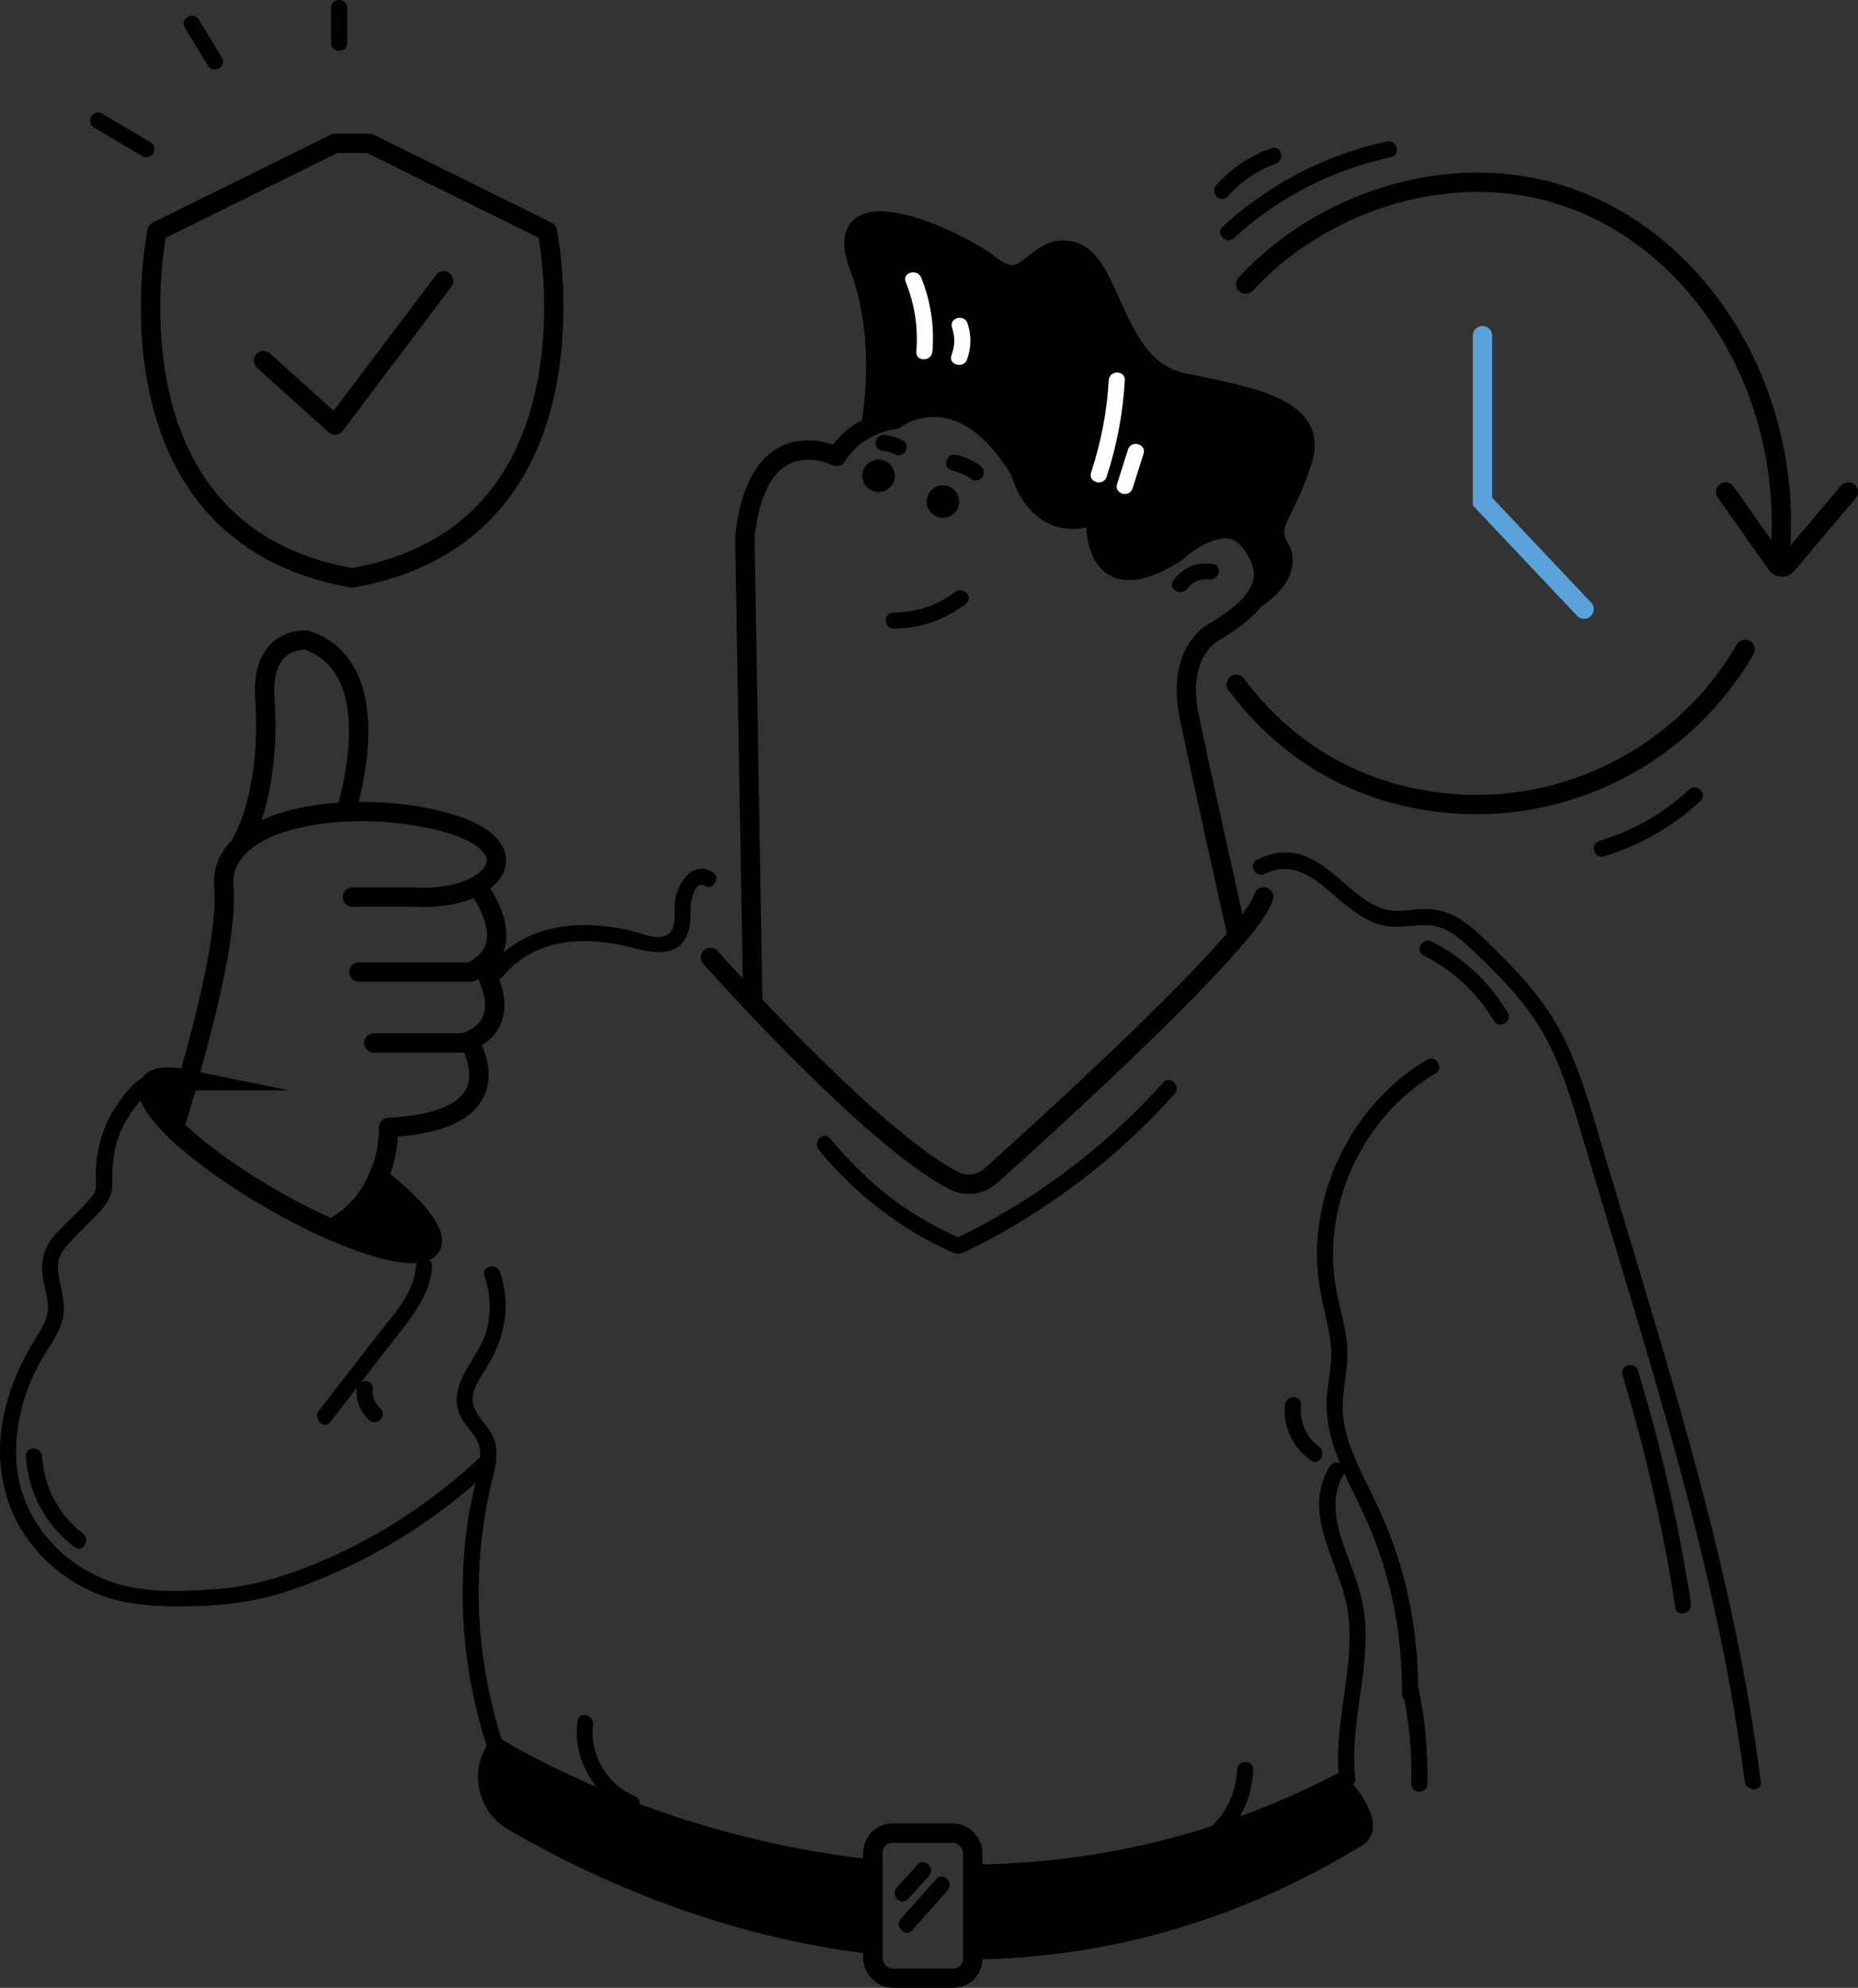 <?xml version="1.0" encoding="UTF-8"?>
<svg id="Layer_1" data-name="Layer 1" xmlns="http://www.w3.org/2000/svg" viewBox="0 0 1153.64 1233.83">
  <rect x="0" y="0" width="1153.64" height="1233.83" fill="#333333" stroke="none"/>
  <defs>
    <style>
      .cls-1, .cls-2 {
        stroke-linejoin: round;
      }

      .cls-1, .cls-2, .cls-3 {
        stroke-linecap: round;
        stroke-width: 12px;
      }

      .cls-1, .cls-2, .cls-4, .cls-5 {
        stroke: #000;
      }

      .cls-1, .cls-3, .cls-5 {
        fill: none;
      }

      .cls-3 {
        stroke: #59a3da;
      }

      .cls-3, .cls-4, .cls-5 {
        stroke-miterlimit: 10;
      }

      .cls-6 {
        fill: #fff;
      }

      .cls-4, .cls-5 {
        stroke-width: 12.77px;
      }

    .thumb{
        animation: thumb 1.8s infinite linear alternate;
         transform-origin:left bottom;
         transform-box: border-box;
      }

      @keyframes thumb {
        0%, 100% {
          transform: skew(0, 0);
        }
        50% {
        transform: skew(3deg, 2deg);
        }
      }

      .protection-icon{
         animation: protection 2s infinite linear alternate;
         transform-origin:left bottom;
         transform-box: border-box;
      }
      @keyframes protection {
        0%, 100% {
          transform: translateY(0);
        }
        50% {
          transform: translateY(-10px) scale(0.91);
          stroke:#59a3da;
        }
      }

       .protection-icon .line{
         animation: blink 1.2s infinite linear alternate;
         transform-origin:left bottom;
         transform-box: border-box;
      }

      @keyframes blink {
        0%, 100% {
          opacity:0;
        }
        50% {
          opacity:1;
        }
      }

       .charector{
         animation: charector 1.2s infinite linear alternate;
         transform-origin:left bottom;
         transform-box: border-box;
       }

       @keyframes charector {
        0%   { 
         transform: translatex(0px);
           }
        100% {
             transform: translatey(15px);
            }
       }

    </style>
  </defs>
  <g class="protection-icon">
    <path class="cls-1" d="M229.34,88.98l110.5,54.6s38.26,187.47-121.36,215.11h.38c-159.63-27.64-121.36-215.11-121.36-215.11l110.5-54.6h21.35Z"/>
    <polyline class="cls-1" points="163.6 223.84 207.99 263.83 275.48 174.33"/>
    <path class="line" d="M58.38,79.16c10,5.93,20,11.85,30,17.78,5.55,3.29,10.59-5.35,5.05-8.63-10-5.93-20-11.85-30-17.78-5.55-3.29-10.59,5.35-5.05,8.63h0Z"/>
    <path class="line" d="M114.79,17.17c4.79,7.89,9.58,15.78,14.37,23.67,3.33,5.49,11.99.47,8.63-5.05-4.79-7.89-9.58-15.78-14.37-23.67-3.33-5.49-11.99-.47-8.63,5.05h0Z"/>
    <path class="line" d="M205.56,4.83v21.93c0,6.43,10,6.45,10,0V4.83c0-6.43-10-6.45-10,0h0Z"/>
  </g>
  <g>
    <polyline class="cls-3" points="920.48 208.33 920.48 311.33 983.57 378.11"/>
    <path class="cls-1" d="M773.48,176.33c45.98-49.8,119.14-73.92,183.72-58.66,90.08,21.29,157.89,117.87,147.93,229.38"/>
    <path class="cls-1" d="M1083.55,403.06c-40.83,70.55-123.82,110.05-207.79,91.92-47.45-10.24-83.34-36.75-108.16-70.21"/>
    <path class="cls-1" d="M1071.45,305.33l31.62,44.9c1.54,2.19,4.74,2.33,6.46.28l38.12-45.18"/>
    <path d="M766.17,147.77c27.44-25.19,61.22-42.49,97.63-50.3,6.29-1.35,3.63-10.99-2.66-9.64-38.06,8.16-73.37,26.55-102.04,52.87-4.75,4.36,2.34,11.42,7.07,7.07h0Z"/>
    <path d="M762.29,121.97c8.14-9.24,18.18-16.23,29.82-20.34,6.03-2.13,3.43-11.79-2.66-9.64-13.23,4.67-24.94,12.36-34.23,22.91-4.24,4.81,2.81,11.91,7.07,7.07h0Z"/>
    <path d="M995.83,531.56c22.42-6.74,42.87-18.48,60.01-34.42,4.72-4.39-2.36-11.45-7.07-7.07-15.88,14.77-34.84,25.61-55.6,31.85-6.15,1.85-3.53,11.5,2.66,9.64h0Z"/>
  </g>
  <!-- <path d="M312.3,606.04c20.25-24.69,52.74-25.17,81.41-17.57,12.07,3.2,27.64,5.86,33.18-8.77,2.12-5.59,1.8-11.73,1.96-17.6.09-3.4,2.87-15.51,8.44-12.33,5.6,3.2,10.64-5.44,5.05-8.63-13.69-7.81-23.17,9.57-23.48,20.97-.15,5.56,1.12,14.35-4.23,17.96-6.06,4.08-16.63-.94-22.95-2.41-30.71-7.19-65.15-4.64-86.44,21.32-4.05,4.94,2.99,12.05,7.07,7.07h0Z"/> -->
  <g class="thumb">
  <path class="cls-4 " d="M267.2,773.46c-4.84,8.38-29.83,3.58-61.68-10.44,15.7-7.82,24.52-20.21,29.47-31.95,23.36,18.31,36.59,34.8,32.21,42.39Z"/>
    <path class="cls-4" d="M116.7,670.4c-3.35,11.63-6.5,21.87-8.93,29.58-11.84-11.75-17.52-21.54-14.43-26.9.19-.34.42-.65.69-.95,3.21-3.66,11.32-4.07,22.67-1.73Z"/>
    <path class="cls-5" d="M116.7,670.4c-11.35-2.34-19.46-1.93-22.67,1.73-.27.3-.5.61-.69.95-3.09,5.36,2.59,15.15,14.43,26.9,13.48,13.38,34.95,29.29,60.51,44.04,12.9,7.45,25.54,13.85,37.24,19,31.85,14.02,56.84,18.82,61.68,10.44,4.38-7.59-8.85-24.08-32.21-42.39"/>
    <path class="cls-1" d="M218.85,556.83h38.29c49.15,3,75.84-31,19.18-46.51s-141.34-4.49-137.34,40.51c2.41,27.08-11.12,80.95-22.28,119.57-3.35,11.63-6.5,21.87-8.93,29.58"/>
    <path class="cls-1" d="M222.89,603.33h69.59c2.62-1.31,4.85-2.73,6.75-4.26,15.32-12.29,8.5-30.86.52-43.83-1.2-1.96-2.43-3.79-3.62-5.45"/>
    <path class="cls-1" d="M232.05,647.35h56.39c1.03-.37,2.02-.76,2.95-1.18,24.26-10.67,15.18-34.27,7.84-47.1"/>
    <path class="cls-1" d="M205.52,763.02c15.7-7.82,24.52-20.21,29.47-31.95,6.85-16.25,6.29-31.27,6.29-31.27,67.02-3.31,59.21-36.14,50.11-53.63"/>
    <path class="cls-1" d="M214.82,503.92c6.62-22.71,22.13-90.82-24.34-106.59,0,0-29-3-26,37,2.55,34.02-3.22,69.53-15.62,90.76-.01,0-.01.01-.01.02"/>
    <path d="M299.44,903.14c-30.11,28.73-65.53,51.98-104.12,67.68-19.03,7.74-38.17,13.59-58.71,15.29-17.99,1.49-37.68,2.47-55.48-1.03-37.82-7.43-68.59-38.95-70.96-78.1-1.28-21.18,4.36-42.4,14.4-60.97,4.7-8.7,11.47-16.7,14.11-26.37,2.73-9.98-.97-19.18-2.43-28.98-.91-6.11.2-11.22,4.12-16.09,3.92-4.88,8.64-9.23,12.98-13.74,7.48-7.77,16.64-14.64,16.38-26.39-.25-11.27.7-21.75,5.23-32.24,2.04-4.72,4.67-9.27,7.74-13.39,2.54-3.42,8.58-12,13.26-11.61,6.41.54,6.38-9.47,0-10-9.59-.8-17.92,10.87-22.8,17.82-5.86,8.34-9.99,18.09-12.05,28.07-1.03,4.97-1.61,10.09-1.63,15.17s1.16,9.74-2.1,13.97c-7.41,9.6-17.63,16.98-25.12,26.57-7.02,9-7.04,18.57-4.7,29.3,1.05,4.81,2.52,9.72,2.2,14.7-.38,5.92-3.46,11.1-6.52,16.01-11.8,18.94-20.43,38.96-22.7,61.36-2.26,22.35,2.65,44.77,15.4,63.4,10.83,15.82,26.14,28.11,43.83,35.45,18.28,7.59,37.73,8.28,57.26,8,21.5-.3,42.48-2.87,62.89-9.82,47.22-16.07,90.53-42.58,126.6-76.99,4.67-4.45-2.41-11.52-7.07-7.07h0Z"/>
    <path d="M258.31,786.16c-1.16,16.97-15.14,31.11-25.02,43.86-11.76,15.18-23.52,30.36-35.28,45.54-3.89,5.03,3.13,12.15,7.07,7.07,12.96-16.72,25.91-33.45,38.87-50.17,10.78-13.91,23.11-27.94,24.36-46.3.44-6.42-9.56-6.4-10,0h0Z"/>
    <path d="M16.1,903.92c1.28,22.51,12.32,42.84,30.25,56.43,5.13,3.89,10.12-4.79,5.05-8.63-14.93-11.31-24.23-29.15-25.29-47.79-.36-6.4-10.37-6.44-10,0h0Z"/>
    <path d="M221.46,862.05c-.59,7.23,2.31,14.41,7.64,19.31,4.73,4.35,11.82-2.7,7.07-7.07-3.59-3.3-5.11-7.4-4.71-12.24.52-6.41-9.48-6.38-10,0h0Z"/>
  </g>
  <g class="charector">
    <path class="cls-2" d="M808.48,286.33c-11,34-23,39-14,54,6.08,10.13-1.52,22.98-15.4,31.49,8.02-10.72,7.4-21.74-2.6-35.49-16-22-47,7-47,7-54,34-49-24-49-24-37,14-47-27-47-27-38-63-78-32-78-32,0,0-6.65.58-14.81,4.37,3.27-18.95,7.57-60.25-7.19-99.37-20-53,59.63-18,82.32,0,22.68,18,26.68-16,50.68-9s25,72,67,81,86,15,75,49Z"/>
    <circle cx="545.48" cy="295.33" r="10"/>
    <circle cx="585.48" cy="311.33" r="10"/>
    <path class="cls-1" d="M768.27,580.98c-6.85-30.63-22.82-102.34-29.79-135.65-9-43,17-54,17-54,29-18,37-33,21-55s-47,7-47,7c-54,34-49-24-49-24-37,14-47-27-47-27-38-63-78-32-78-32,0,0-23,2-36,23,0,0-49-25-57,50l4.96,289.55"/>
    <path class="cls-1" d="M540.67,264.71h0c3.27-18.96,7.57-60.26-7.19-99.38-20-53,59.63-18,82.32,0,22.68,18,26.68-16,50.68-9s25,72,67,81,86,15,75,49-23,39-14,54c6.08,10.13-1.52,22.98-15.4,31.49,0,.01-.01.01-.01.01"/>
    <path d="M737.2,365.35c2.93-4.14,8.32-6.48,13.36-5.66,6.3,1.03,9-8.61,2.66-9.64-9.79-1.6-18.91,2.14-24.65,10.25-3.73,5.26,4.94,10.26,8.63,5.05h0Z"/>
    <path d="M554.85,390.15c16.55.09,31.99-5.44,45.02-15.55,5.08-3.94-2.05-10.97-7.07-7.07-10.86,8.43-24.26,12.7-37.94,12.62-6.44-.04-6.44,9.96,0,10h0Z"/>
    <circle cx="545.48" cy="295.33" r="10"/>
    <circle cx="585.48" cy="311.33" r="10"/>
    <path d="M591.01,291.97c4.56,1.04,8.55,2.85,12.38,5.55,2.21,1.56,5.56.4,6.84-1.79,1.46-2.5.42-5.28-1.79-6.84-4.44-3.13-9.47-5.35-14.77-6.56-6.26-1.43-8.94,8.2-2.66,9.64h0Z"/>
    <path d="M548.62,279.97c2.32.14,4.67.82,6.79,1.95,2.38,1.27,5.44.6,6.84-1.79,1.33-2.27.6-5.57-1.79-6.84-3.72-1.98-7.63-3.06-11.84-3.31-2.7-.16-5,2.42-5,5,0,2.84,2.29,4.84,5,5h0Z"/>
    <path class="cls-6" d="M562.37,175.03c5.58,13.84,7.8,28.34,6.57,43.21-.53,6.41,9.47,6.38,10,0,1.29-15.64-1.06-31.31-6.93-45.87-2.38-5.89-12.05-3.32-9.64,2.66h0Z"/>
    <path class="cls-6" d="M591.12,203.38c1.96,5.83,1.81,11.42-.36,17.17s7.39,8.63,9.64,2.66c2.73-7.24,2.83-15.16.36-22.49-2.04-6.07-11.71-3.46-9.64,2.66h0Z"/>
    <path class="cls-6" d="M688.42,236.05c-1.12,19.53-4.84,38.67-10.96,57.25-2.02,6.13,7.64,8.75,9.64,2.66,6.39-19.41,10.14-39.52,11.31-59.91.37-6.43-9.63-6.41-10,0h0Z"/>
    <path class="cls-6" d="M700.38,279.02c-2.27,7.15-4.53,14.29-6.8,21.44-1.95,6.15,7.7,8.78,9.64,2.66,2.27-7.15,4.53-14.29,6.8-21.44,1.95-6.15-7.7-8.78-9.64-2.66h0Z"/>
  </g>
  <g class="charector">
  <path xmlns="http://www.w3.org/2000/svg" d="M312.3,606.04c20.25-24.69,52.74-25.17,81.41-17.57,12.07,3.2,27.64,5.86,33.18-8.77,2.12-5.59,1.8-11.73,1.96-17.6.09-3.4,2.87-15.51,8.44-12.33,5.6,3.2,10.64-5.44,5.05-8.63-13.69-7.81-23.17,9.57-23.48,20.97-.15,5.56,1.12,14.35-4.23,17.96-6.06,4.08-16.63-.94-22.95-2.41-30.71-7.19-65.15-4.64-86.44,21.32-4.05,4.94,2.99,12.05,7.07,7.07h0Z"/>
    <path class="cls-2" d="M842.48,1140.33c-83.2,50.6-164.8,68.96-238.5,69.85v-46.89c70.65-.62,148.68-15.53,227.87-56.54,9.25,10.78,20.81,27.39,10.63,33.58Z"/>
    <path class="cls-2" d="M541.98,1160.25v46.63c-104.38-12.2-186.2-55.01-223.18-76.42-16.55-9.57-20.54-31-10.2-45.59h.01c9.61,5.89,103.39,61.62,233.37,75.38Z"/>
    <path class="cls-1" d="M441.16,594.29s98.97,111.75,151.24,138.59c7.43,3.81,16.44,2.6,22.66-2.97,35.46-31.76,162.34-146.8,169.55-173.28"/>
    <path d="M825.65,910.21c-18.74,30.52,8.08,61.87,11.58,92.35,3.92,34.11-9.57,67.58-5.72,101.75.83-1.44,1.65-2.88,2.48-4.32-56.4,29.76-118.03,49.04-181.51,55.6-16.11,1.67-32.29,2.53-48.49,2.7-6.43.07-6.45,10.07,0,10,62.04-.64,123.77-12.22,181.52-35.01,18.29-7.22,36.14-15.48,53.53-24.65,1.41-.74,2.66-2.68,2.48-4.32-3.72-33.02,8.59-65.25,6.05-98.23-1.26-16.37-7.47-30.74-12.97-45.98-5.17-14.33-8.81-31-.31-44.85,3.38-5.5-5.27-10.53-8.63-5.05h0Z"/>
    <path d="M541.98,1155.25c-74.39-8-148.44-30.25-214.54-65.48-3.72-1.98-7.41-4.01-11.06-6.11-1.2-.69-2.38-1.41-3.59-2.1-.4-.23-.79-.53-1.21-.73-.11-.05-.2-.14-.32-.19-.41-.26-.86-.46-1.34-.59-1.9-.24-1.77-.24.38,0l2.3,2.99c-13.42-40.35-18.16-83.21-13.79-125.52,1.09-10.52,2.78-20.97,5.02-31.3,2.09-9.63,5.72-19.65,3.9-29.61-1.7-9.27-9.38-14.19-13.07-22.3-3.98-8.74,2.66-17.86,7.15-25,11.46-18.27,15.93-38.95,8.62-59.79-2.12-6.03-11.78-3.44-9.64,2.66,3.71,10.59,4.41,21.86,1.56,32.75-2.73,10.4-9.27,18.42-14.2,27.76-4.58,8.68-6.62,18.26-1.78,27.31,2.21,4.13,5.58,7.44,8.24,11.26,3.56,5.12,4.17,10.47,3.14,16.54-1.92,11.35-5.16,22.42-6.9,33.83-1.83,11.94-3.01,23.98-3.44,36.06-.84,23.39,1.05,46.88,5.5,69.86,2.27,11.72,5.23,23.31,8.89,34.67.71,2.19,1.16,4.52,2.94,6.09.76.67,1.59.99,2.5,1.39,2.96,1.33-1-1.96-1.04-.42,0,.2,1.84,1.11,2.01,1.21,5.86,3.48,11.86,6.75,17.91,9.9,24.88,12.97,50.82,23.97,77.27,33.3,44.8,15.81,91.32,26.48,138.56,31.56,6.39.69,6.34-9.32,0-10h0Z"/>
    <path d="M785.39,542.39c13.64-7.03,25.69-.9,36.65,7.96,10.83,8.74,21.26,19.71,35.03,23.64,10.2,2.91,20.38-.42,30.69.31,11.45.81,20.15,9.42,28.03,16.89,17.15,16.28,33.71,33.31,44.78,54.43,11.29,21.52,17.5,45.36,24.47,68.51,7.41,24.64,14.83,49.27,22.23,73.91,14.71,48.95,29.29,97.95,42.07,147.45,14.49,56.1,26.68,112.88,33.96,170.4.8,6.3,10.81,6.38,10,0-13.39-105.79-42.77-208.47-73.33-310.35-7.75-25.84-15.54-51.66-23.31-77.5-7.2-23.93-13.59-48.45-24.3-71.12-10.33-21.87-25.94-39.96-43.15-56.71-8.01-7.8-16.21-16.63-26.31-21.73-4.76-2.4-9.8-3.84-15.13-4.18-6.92-.44-13.77,1.12-20.68,1.06-16.34-.14-28.56-14.8-40.49-24.08-6.22-4.83-13-9.38-20.76-11.27-8.86-2.15-17.49-.38-25.49,3.74-5.72,2.95-.67,11.58,5.05,8.63h0Z"/>
    <path d="M797.79,872.04c-1.31,13.67,5.1,26.51,16.1,34.47,5.22,3.78,10.22-4.89,5.05-8.63-8.25-5.97-12.1-15.86-11.15-25.83.61-6.4-9.39-6.36-10,0h0Z"/>
    <path d="M883.92,593.11c18.17,9.1,33.2,22.97,43.59,40.45,3.29,5.53,11.93.5,8.63-5.05-11.21-18.86-27.55-34.2-47.18-44.04-5.74-2.88-10.81,5.75-5.05,8.63h0Z"/>
    <path d="M886.2,657.7c-41.94,24.74-68.42,72.37-68.49,120.95-.02,13.07,2.4,25.62,5.37,38.29,1.85,7.87,3.59,15.79,3.5,23.92-.09,7.99-1.73,15.84-2.53,23.77-3.1,30.7,14.87,56.25,26.3,83.26,13.82,32.67,20.55,68.08,20.14,103.51-.07,6.44,9.91,6.44,10,0l.06-4.2c-3.27.44-6.55.89-9.82,1.33,4.19,19.32,6.01,38.94,5.57,58.7-.14,6.44,9.86,6.44,10,0,.46-20.63-1.56-41.19-5.93-61.36-1.22-5.62-9.74-4.2-9.82,1.33l-.06,4.2h10c.35-30.09-4.28-60.24-13.91-88.77-4.68-13.87-10.73-27.11-17.18-40.23s-13.14-26.55-15.21-41.14c-2.15-15.13,3.21-29.88,2.29-44.99-.89-14.5-6.14-28.23-7.89-42.58-2.85-23.33,1.21-47.52,10.94-68.88,11.01-24.18,28.78-44.92,51.73-58.46,5.54-3.27.51-11.91-5.05-8.63h0Z"/>
    <path d="M508.44,713.76c22.56,27.32,50.3,49.04,82.67,63.49,3.02,1.35,4.78,1.3,7.86-.15,4.6-2.17,9.14-4.5,13.64-6.88,8.25-4.35,16.36-8.99,24.3-13.9,16-9.89,31.32-20.87,45.88-32.79,16.64-13.62,32.17-28.54,46.53-44.55,4.28-4.78-2.76-11.88-7.07-7.07-36.44,40.65-80.59,73.72-129.84,97.28h5.05c-14.25-6.44-27.86-13.69-40.53-22.92-15.47-11.28-29.22-24.84-41.4-39.58-4.1-4.97-11.14,2.14-7.07,7.07h0Z"/>
    <path class="cls-1" d="M831.85,1106.75c9.25,10.78,20.81,27.39,10.63,33.58-83.2,50.6-164.8,68.96-238.5,69.85"/>
    <path class="cls-1" d="M541.98,1206.88c-104.38-12.2-186.2-55.01-223.18-76.42-16.55-9.57-20.54-31-10.2-45.59h.01"/>
    <rect class="cls-1" x="541.98" y="1137.83" width="62" height="90" rx="12" ry="12"/>
    <path d="M563.89,1178.68c4.3-4.75,8.59-9.5,12.89-14.25,4.31-4.76-2.74-11.86-7.07-7.07l-12.89,14.25c-4.31,4.76,2.74,11.86,7.07,7.07h0Z"/>
    <path d="M566.45,1198.04c7.3-8.21,14.59-16.42,21.89-24.64,4.26-4.8-2.79-11.89-7.07-7.07-7.3,8.21-14.59,16.42-21.89,24.64-4.26,4.8,2.79,11.89,7.07,7.07h0Z"/>
    <path d="M358.63,1068.04c-3.23,23.96,10.17,47.22,32.63,56.28,5.97,2.41,8.56-7.26,2.66-9.64-16.88-6.81-28.08-25.91-25.65-43.98.85-6.29-8.78-9.02-9.64-2.66h0Z"/>
    <path d="M1007.4,853.41c14.33,47.33,25.31,95.62,32.85,144.5.98,6.34,10.62,3.65,9.64-2.66-7.54-48.88-18.51-97.16-32.85-144.5-1.86-6.14-11.52-3.52-9.64,2.66h0Z"/>
    <path d="M755.3,1144.25c14.02-11.09,22.21-27.99,22.83-45.79.23-6.44-9.77-6.43-10,0-.54,15.35-7.91,29.23-19.9,38.72-5.04,3.99,2.07,11.02,7.07,7.07h0Z"/>
  </g>
</svg>